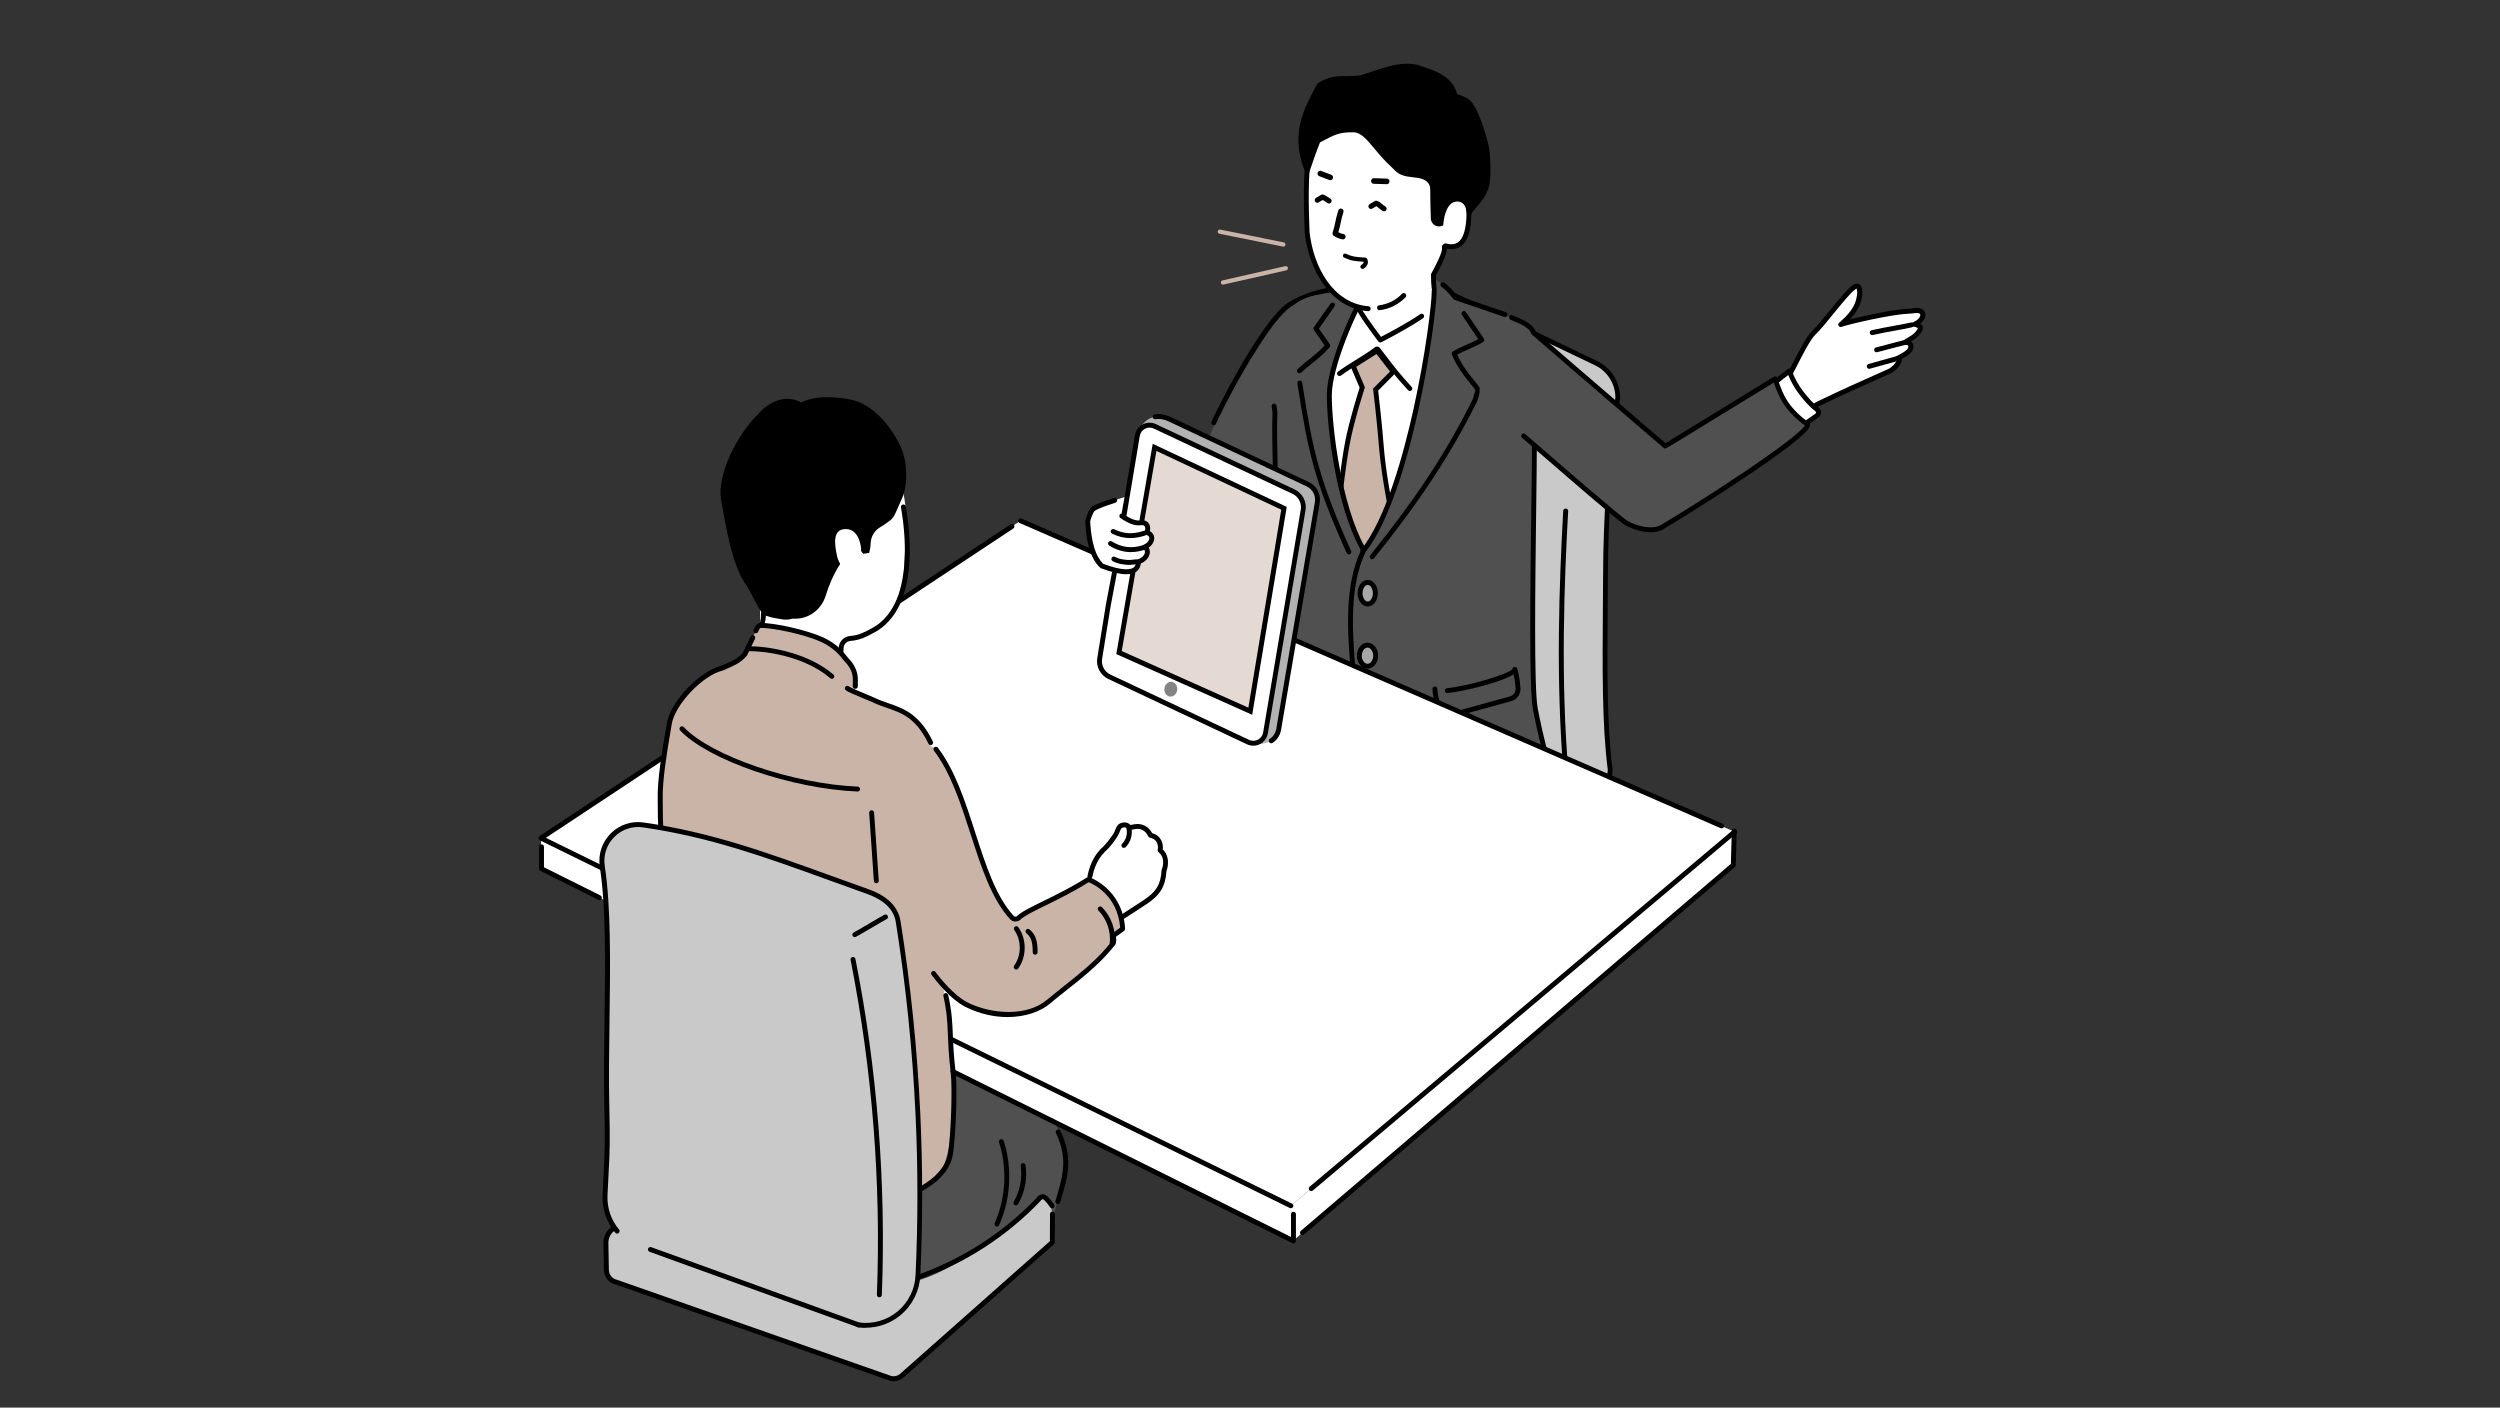 <?xml version="1.0" encoding="UTF-8"?> <svg xmlns="http://www.w3.org/2000/svg" id="_レイヤー_1" data-name="レイヤー 1" viewBox="0 0 460 259"><rect x="0" y="0" width="460" height="259" fill="#333333" stroke="none"/><defs><style> .cls-1 { fill: #000; } .cls-1, .cls-2, .cls-3, .cls-4, .cls-5, .cls-6, .cls-7, .cls-8, .cls-9, .cls-10 { stroke-width: 0px; } .cls-2 { fill: #505050; } .cls-3 { fill: #c9c9c9; } .cls-4 { fill: none; } .cls-5 { fill: #e4d9d3; } .cls-6 { fill: #cab4a8; } .cls-7 { fill: #a7a7a7; } .cls-8 { fill: #b2b2b2; } .cls-9 { fill: #848484; } .cls-10 { fill: #fff; } </style></defs><rect class="cls-4" width="460" height="259"></rect><g><g><g><g><path class="cls-2" d="M244.56,56.74c1.33,1.08,1.96,2.83,2.04,4.53.08,1.7-.32,3.39-.75,5.04-2.44,9.31-5.89,18.35-10.28,26.91-.93,1.81-3.3,5.73-4.83,7.07-1.53,1.34-3.18.62-5.11-.02-2.2-.73-5.68-4.69-5.85-7-.17-2.31.77-7.34,1.53-9.54,3.33-9.73,6.97-14.69,13.35-24.77,1.57-2.48,4.85-4.25,7.64-3.33.93.31,1.75.66,2.27,1.09Z"></path><path class="cls-2" d="M266.24,136.48c-.87-1.42-1.39-3.09-1.42-4.87-.18-8.82-.3-17.62-.07-26.4-.71-.92-1.27-1.97-1.61-3.08-.04-.11-.07-.23-.1-.35-.13-.04-.26-.09-.38-.14-4.37-1.8-8.42-3.79-10.87-8.08-1.69-2.95-2.23-6.47-3.46-9.62l.12-.02c-.2-.76-.34-1.57-.45-2.49-.15-1.18.04-2.33.47-3.39,0-.06,0-.11,0-.17-.09-.49-.13-.99-.13-1.49v-22.9c0-.14,0-.28.02-.43-1.53,0-3.1.05-3.93.2-2.38.42-3.92.34-6.26,1.74-2.75,1.65-2.15,4.89-3.49,8.5-1.31,4.53-.75,4.69-.81,6.15-.3,7.01,2.6,37.01,1.77,58.22-.23,5.78.85,5.16,2.78,7.02,1.93,1.61,4.71,2.93,7.39,4.46.11.42,10.86,3.37,20.58,2.97-.04-1.95-.08-3.9-.12-5.84Z"></path><path class="cls-2" d="M222.58,91.73c5.57-6.86,28.43,3.38,35.94,5.95,1.87.79,6.8,3.12,8.25,4.55,3.8,3.31.8,6.44-4.18,6.39-13.53-.13-19.31.52-36-4.1-3.83-1.06-6.04-9.76-4-12.78Z"></path><path class="cls-1" d="M223.33,78.24c-.05,0-.1,0-.16-.03-.23-.09-.35-.35-.27-.58.31-.84,8.77-18.22,14.04-21.89,2.51-1.75,6.24-2.74,8.82-2.94.25-.02.47.17.49.41.02.25-.17.47-.41.49-2.95.24-6.32,1.36-8.37,2.78-4.83,3.37-13.19,20.05-13.71,21.46-.07.18-.24.3-.42.3Z"></path></g><g><path class="cls-3" d="M260.16,50.78l33.5,16.02c2.46,1.17,4.02,3.66,4.01,6.38-1.3,9.61-2.22,20.64-2.26,32.83-.04,12.35-.41,25.86.87,35.58,0,.22-.08,3.98-3.37,5.99-1.97,1.2-3.27-.88-5.61-2.08l-34.23-17.43c-2.42-1.23-3.91-3.74-3.85-6.45l.86-64.66c.12-5.11,5.47-8.39,10.08-6.19Z"></path><path class="cls-1" d="M289.23,149.08c-1.16,0-2.33-.27-3.41-.82l-33-19.79c-2.53-1.29-4.13-3.98-4.07-6.84l.86-64.65c.06-2.56,1.4-4.88,3.57-6.22,2.18-1.34,4.85-1.48,7.16-.37l33.5,16.02c2.6,1.24,4.27,3.91,4.26,6.79,0,.02,0,.04,0,.06-1.46,10.82-2.22,21.85-2.25,32.78,0,2.09-.02,4.2-.04,6.33-.08,10.39-.16,21.14.9,29.19,0,.02,0,.04,0,.06,0,.17-.06,4.21-3.59,6.37-1.2.74-2.55,1.11-3.9,1.11ZM257.12,50.54c-1.2,0-2.39.33-3.45.98-1.91,1.18-3.09,3.22-3.14,5.46l-.86,64.65c-.06,2.53,1.35,4.89,3.6,6.04l33,19.79c2.03,1.03,4.43.94,6.4-.26,3-1.83,3.15-5.21,3.16-5.58-1.06-8.11-.98-18.87-.9-29.28.02-2.13.03-4.24.04-6.33.03-10.95.79-22.01,2.26-32.86,0-2.52-1.47-4.85-3.75-5.94l-33.5-16.02c-.91-.43-1.88-.65-2.85-.65Z"></path><path class="cls-1" d="M288.15,142.74c-.23,0-.43-.18-.45-.41-1.47-17.29-.81-34.91-.07-48.33.01-.25.23-.44.48-.43.25.01.44.23.43.48-.74,13.39-1.4,30.97.06,48.2.02.25-.16.47-.41.49-.01,0-.03,0-.04,0Z"></path></g><path class="cls-10" d="M266.13,55.11c-2.05-2.92-4.83-4.71-8.14-3.64-3.31,1.07-5.85-.1-9.65,5.85-3.8,5.94-7.89,18.9-5.26,29.81,2.63,10.91,1.39,55.72,1.39,55.72,0,0,16.24,6.67,21.21-.16,7.52-22.16-4.61-54.27-3.6-58.67,1.85-8.09,6.63-20.07,6.92-23.48.29-3.41-2.87-5.42-2.87-5.42Z"></path><g><path class="cls-6" d="M253.37,64.54l3,3.86-3.25,3.28s.76,6.39,1.02,9.99c.36,4.9,1.52,10.84,1.52,10.84l-1.12,9.44-3.56,5.72-2.55-2.09-1.92-13.9s.65-6.11,1.47-10.37c.81-4.23,2.69-10.02,2.69-10.02l-1.68-3.96,4.39-2.79Z"></path><path class="cls-1" d="M251.09,108.35l-3.09-2.52-1.96-14.13v-.05c.01-.06.67-6.18,1.48-10.41.73-3.82,2.35-8.94,2.65-9.91l-1.77-4.16,5.06-3.21,3.5,4.5-3.38,3.41c.13,1.15.76,6.6.99,9.8.35,4.82,1.5,10.73,1.52,10.79v.07s-1.12,9.61-1.12,9.61l-3.89,6.24ZM248.85,105.35l2.02,1.65,3.24-5.2,1.1-9.27c-.13-.69-1.18-6.24-1.52-10.83-.26-3.55-1.01-9.91-1.02-9.97l-.03-.22,3.13-3.15-2.51-3.22-3.72,2.36,1.6,3.76-.05.16c-.02.06-1.88,5.81-2.68,9.96-.77,3.99-1.39,9.67-1.46,10.28l1.89,13.67Z"></path></g><path class="cls-2" d="M244.59,72.76c0-5.65,4.86-16.33,7.19-19.98,0,0-4.93.75-6.85,1.09-2.33.41-3.83.33-6.12,1.7-2.69,1.61-4.85,8.79-6.16,12.32-.93,1.58,2.02,4.73,1.96,6.16-.29,6.8.81,26.19.03,46.77,0,.15-.01.3-.02.45-.22,5.65-1.57,31.94-1.46,32.21,4.17,3.46,11.53-.59,13.59-3.86,4.58-7.28,5.1-32.12,4.01-48.69-4.49-7.99-6.16-22.51-6.16-28.16Z"></path><path class="cls-1" d="M234.33,124.97s-.02,0-.02,0c-.25-.01-.44-.22-.43-.47,0-.04.03-.32.14-1.67.07-.76.13-1.52.14-1.58.51-12.99.25-24.88.07-33.55-.11-5.15-.2-9.22-.09-11.79l-.16-1.13c-.03-.25.14-.48.38-.51.25-.03.48.14.51.38l.16,1.17s0,.05,0,.08c-.11,2.54-.02,6.61.09,11.77.19,8.69.44,20.59-.07,33.62,0,.03-.02.23-.14,1.62-.07.78-.14,1.57-.14,1.64-.02.24-.21.42-.45.42Z"></path><path class="cls-1" d="M237.07,155.25c-1.64,0-3.08-.48-4.21-1.43-.06-.05-.1-.11-.13-.18-.18-.45.61-22.58.81-27.13.01-.25.22-.44.47-.43.25.01.44.22.43.47-.36,8.04-.87,24.77-.85,26.7,1.56,1.2,3.46,1.2,4.8.99,3.37-.54,6.76-2.94,7.97-4.87,4.18-6.64,5.15-29.83,3.95-48.32-4.61-8.3-6.17-22.89-6.17-28.29s4.22-15.06,6.78-19.44c-.63.08-1.51.2-2.42.38-.24.05-.48-.11-.53-.36-.05-.24.11-.48.36-.53,1.74-.34,3.35-.48,3.42-.49.17-.01.34.07.42.22.09.15.09.33,0,.48-2.51,3.94-7.12,14.43-7.12,19.74,0,5.95,1.79,20.26,6.1,27.94.03.06.05.12.06.19.6,9.18.65,19.35.12,27.89-.45,7.28-1.54,16.85-4.2,21.07-1.34,2.14-4.92,4.7-8.59,5.28-.5.08-.99.12-1.46.12Z"></path><path class="cls-2" d="M263.9,53.42c0,4.98-4.56,37.17-13.04,47.94-3.36,7.15-2.32,16.23-1.74,23.94.72,9.56,3.48,18.7,6.69,23.98,6.54,10.78,19,11.15,24.28,9.41,5.28-1.75,8.2-6.61,8.2-6.61,0,0-3.89-11.59-5.78-21.64-1.06-5.63.04-41.6-.11-49.51-.15-7.81-1.27-21.44-4.37-22.52-4.45-1.54-10.25-3.66-10.25-3.66-1.58-2.04-2.15-2.25-3.65-3.34-1.45-1.08-.37,1.21-.23,2.01Z"></path><path class="cls-1" d="M274.49,159.92c-6.05,0-14.14-2.29-19.07-10.41-3.47-5.71-6.06-14.98-6.75-24.18-.04-.58-.09-1.17-.14-1.76-.58-7.35-1.24-15.68,1.92-22.4.01-.03.03-.06.05-.09,4.49-5.7,7.71-17.26,9.62-25.96,2.22-10.09,3.33-19.35,3.33-21.7,0-.25.2-.45.45-.45s.45.2.45.45c0,5.13-4.56,37.26-13.11,48.18-3.03,6.49-2.39,14.68-1.82,21.9.05.6.09,1.18.14,1.77.68,8.93,3.28,18.27,6.63,23.78,6.52,10.74,18.82,10.85,23.75,9.21,4.5-1.49,7.28-5.39,7.85-6.25-.53-1.61-3.99-12.26-5.73-21.5-.73-3.9-.48-22.97-.3-36.89.07-5.13.13-9.57.12-12.39,0-.25.2-.45.45-.45.25,0,.45.2.45.45,0,2.83-.06,7.26-.12,12.4-.18,13.88-.43,32.9.28,36.71,1.86,9.91,5.72,21.46,5.76,21.58.04.13.03.26-.04.38-.12.2-3.07,5.03-8.45,6.81-1.42.47-3.43.81-5.74.81Z"></path><path class="cls-1" d="M276.93,58.33s-.1,0-.15-.02c-4.4-1.52-9.1-3.11-9.15-3.13-.08-.03-.16-.08-.21-.15-.98-1.26-1.55-1.79-2.21-2.29-.2-.15-.24-.43-.09-.63.15-.2.43-.24.63-.09.7.52,1.3,1.08,2.29,2.35.78.27,5.03,1.7,9.03,3.08.24.08.36.34.28.57-.06.19-.24.3-.43.3Z"></path><path class="cls-1" d="M239.09,68.67c-.12,0-.24-.05-.33-.15-.17-.18-.16-.47.03-.64.85-.78,1.53-1.32,2.18-1.84.91-.72,1.71-1.36,2.76-2.49-.29-.44-.59-.86-.88-1.26-.37-.51-.74-1.03-1.1-1.6-.1-.15-.09-.35.01-.5l3.06-4.34c.14-.2.42-.25.63-.11.2.14.25.43.11.63l-2.88,4.1c.3.45.61.88.91,1.3.37.51.74,1.03,1.1,1.6.11.17.09.39-.05.54-1.22,1.35-2.13,2.08-3.1,2.85-.64.51-1.31,1.04-2.13,1.8-.09.08-.2.12-.31.12Z"></path><path class="cls-1" d="M248.19,102.01c-.17,0-.34-.1-.41-.27-5.96-13.24-7.15-18.77-9.06-31.19-.04-.25.13-.48.38-.51.25-.04.48.13.51.38,1.89,12.33,3.08,17.82,8.99,30.96.1.23,0,.49-.23.6-.06.03-.12.04-.18.04Z"></path><path class="cls-1" d="M252.48,102.89c-.1,0-.2-.03-.28-.1-.19-.16-.22-.44-.07-.63,8.41-10.44,14.06-19.03,18.86-28.71l.49-1.68c-.28-.39-.61-.79-.96-1.22-1.07-1.31-2.39-2.94-3.38-5.32-.08-.2-.01-.43.17-.55.57-.38,1.56-.82,2.61-1.29.76-.34,1.54-.69,2.09-.98l-3.02-4.47c-.14-.21-.08-.49.12-.63.21-.14.49-.08.63.12l3.28,4.87c.07.1.09.22.07.34-.02.12-.09.22-.19.29-.57.38-1.56.82-2.61,1.29-.79.35-1.61.72-2.16,1.02.92,2.07,2.12,3.54,3.09,4.74.41.51.8.98,1.12,1.45.08.11.1.25.06.38l-.56,1.93s-.02.05-.03.07c-4.84,9.76-10.52,18.4-18.99,28.91-.09.11-.22.17-.35.17Z"></path><path class="cls-1" d="M259.42,71.95c-.12,0-.24-.05-.33-.15-2.28-2.47-3.48-4.06-4.65-5.59-.43-.57-.84-1.1-1.29-1.68-.15-.2-.12-.48.07-.63.2-.15.48-.12.63.07.46.58.87,1.12,1.3,1.69,1.15,1.52,2.34,3.09,4.59,5.53.17.18.16.47-.03.64-.09.08-.2.12-.31.12Z"></path><path class="cls-1" d="M246.47,69.18c-.14,0-.28-.06-.36-.18-.15-.2-.1-.48.1-.63,1.13-.83,2.14-1.45,3.21-2.11,1.12-.69,2.27-1.4,3.63-2.4.2-.15.48-.1.63.1.15.2.1.48-.1.63-1.39,1.02-2.56,1.74-3.69,2.44-1.05.65-2.05,1.26-3.15,2.07-.08.06-.17.09-.27.09Z"></path><g><ellipse class="cls-7" cx="251.66" cy="109.16" rx="1.41" ry="1.98"></ellipse><path class="cls-1" d="M251.66,111.59c-1.04,0-1.86-1.07-1.86-2.44s.82-2.44,1.86-2.44,1.86,1.07,1.86,2.44-.82,2.44-1.86,2.44ZM251.66,107.62c-.52,0-.95.7-.95,1.53s.44,1.53.95,1.53.95-.7.95-1.53-.44-1.53-.95-1.53Z"></path></g><g><ellipse class="cls-7" cx="251.62" cy="120.64" rx="1.5" ry="1.94"></ellipse><path class="cls-1" d="M251.62,123.03c-1.08,0-1.96-1.07-1.96-2.39s.88-2.39,1.96-2.39,1.96,1.07,1.96,2.39-.88,2.39-1.96,2.39ZM251.62,119.16c-.57,0-1.05.68-1.05,1.49s.48,1.49,1.05,1.49,1.05-.68,1.05-1.49-.48-1.49-1.05-1.49Z"></path></g><path class="cls-1" d="M266.43,132.14c-.43,0-.85-.12-1.22-.35-.54-.34-.93-.9-1.04-1.53-.11-.47-.64-2.9-.6-3.53.02-.25.23-.43.48-.42.25.02.44.23.42.48-.02.37.33,2.15.59,3.29.08.4.3.73.64.94.34.21.73.27,1.11.16l11.04-3.05c.69-.19,1.12-.87,1.01-1.58,0-.01,0-.03,0-.04,0-.02-.09-1.24-.35-2.43-2.08,1.36-8.9,3.13-12.17,3.44-.25.02-.47-.16-.49-.41-.02-.25.16-.47.41-.49,4.12-.39,11.42-2.65,12.03-3.51.02-.2.16-.37.36-.41.23-.04.45.09.52.31.42,1.4.57,3.19.58,3.41.18,1.16-.53,2.26-1.66,2.58l-11.04,3.05c-.2.06-.41.08-.61.08Z"></path><path class="cls-1" d="M240.16,130.03c-.5,0-1-.25-1.26-.48l-4.06-2.52c-.21-.13-.28-.41-.15-.62.13-.21.41-.28.62-.15l4.09,2.54s.04.03.06.05c.21.18.63.34.84.25.11-.05.18-.19.2-.44,0-.03.19-2.02.28-3.27-1.19,0-5.1-2.23-6.56-3.94-.16-.19-.14-.47.05-.64.19-.16.47-.14.64.05,1.39,1.62,5.13,3.64,5.91,3.64,0,0,0,0,0,0,.24,0,.47.1.64.27.16.17.24.39.22.62-.08,1.25-.28,3.32-.28,3.34-.07.8-.51,1.09-.77,1.2-.16.06-.32.09-.48.09Z"></path><path class="cls-10" d="M240.69,42.53s-.94-12.62,1.91-16.76c2.68-5.56,5.93-4.88,10.58-8.61,8.41-5.85,11.91,7.37,13.35,17.89.84,6.79-.13,8.99-1.33,12.24-.4,1.47-.81,2.14-1.5,3.42.03,1.79-1,4.34-.81,6.58-.44,1.56-2.4,4.73-7.2,6.79-.58.25-.79.56-1.49-1.46-.48-1.4-1.18-3.58-1.38-5.79-7.04.12-11.55-6.47-12.13-14.3Z"></path><g><path class="cls-1" d="M269.5,40.86c1.12-3.19,2.74-3.18,3.94-6.31.54-1.41.39-5.45.17-6.99-.32-2.19-2.21-8.03-3.58-8.93-1.39-.91-2.22-.81-2.33-1.22-.81-3.07-3.83-4.05-6.55-4.93-3.34-1.08-7.19.73-10.69,1.79-3.11.43-4.77-.42-7.68,1.35-2.15,4.16-5.06,8.56-2.24,15.77.15-.45,1.25-3.77,1.99-5.52,2.79-1.47,3.64-2.02,6.52-1.99,2.28.02,3.68,2.93,6.39,5.64.32.32,1.24,1.18,1.55,1.52,1.62,1.77,4.59.48,6.13,2.33.29.34.48.91.48,1.37,0,1.52.06,3.9.11,5.45.02.75.8,1.24,1.49.95l.12-.05s.29-2.14.88-2.85c.8-.96,1.9-.44,2.51.74.35.7.5,1.14.78,1.88Z"></path><path class="cls-1" d="M269.52,42.17l-.58-1.53c-.2-.53-.34-.91-.62-1.46-.29-.57-.71-.95-1.09-.99-.24-.03-.46.09-.67.33-.37.44-.67,1.84-.78,2.62l-.03.25-.36.15c-.46.2-.99.16-1.42-.11-.42-.27-.69-.73-.7-1.23-.05-1.67-.11-3.97-.11-5.47,0-.35-.16-.81-.38-1.07-.67-.8-1.7-.92-2.79-1.04-1.19-.14-2.41-.28-3.33-1.27-.19-.21-.65-.65-1.02-1-.21-.21-.4-.39-.52-.5-.86-.86-1.59-1.74-2.24-2.52-1.38-1.66-2.48-2.98-3.84-2.99-2.58-.02-3.39.4-5.79,1.67l-.37.2c-.65,1.57-1.54,4.21-1.84,5.1l-.48,1.42-.45-1.15c-2.67-6.82-.33-11.23,1.73-15.13.18-.34.36-.68.53-1.01l.06-.11.11-.07c2.06-1.25,3.53-1.26,5.22-1.26.8,0,1.62,0,2.59-.14.63-.19,1.26-.4,1.92-.63,3.02-1.02,6.14-2.08,9-1.15,2.78.9,5.94,1.92,6.84,5.2.07.04.24.1.38.15.4.14,1.01.36,1.77.86,1.64,1.07,3.5,7.32,3.78,9.24.21,1.46.4,5.67-.19,7.21-.62,1.61-1.34,2.43-2.04,3.22-.7.79-1.35,1.53-1.89,3.08l-.41,1.17ZM248.87,23.41c.07,0,.14,0,.21,0,1.78.02,2.99,1.47,4.52,3.32.64.76,1.36,1.63,2.18,2.46.11.11.3.29.51.49.4.38.85.81,1.06,1.04.69.75,1.7.86,2.77.99,1.22.14,2.48.29,3.38,1.36.35.42.59,1.09.59,1.66,0,1.49.05,3.78.11,5.44,0,.21.11.39.28.5.14.09.31.12.47.08.1-.64.4-2.16.94-2.81.4-.48.92-.71,1.47-.65.69.08,1.36.63,1.79,1.48.16.32.29.6.4.86.51-1.04,1.07-1.68,1.63-2.31.68-.77,1.32-1.49,1.88-2.95.48-1.25.38-5.13.14-6.76-.32-2.22-2.21-7.84-3.38-8.61-.67-.44-1.19-.62-1.58-.76-.44-.16-.82-.29-.94-.73-.76-2.84-3.68-3.79-6.25-4.62-2.58-.83-5.56.17-8.44,1.15-.65.22-1.33.45-1.98.65l-.07.02c-1.05.15-1.95.15-2.75.15-1.6,0-2.86.01-4.65,1.07-.16.3-.32.6-.48.91-1.93,3.65-3.92,7.43-2.11,13.16.43-1.25,1.08-3.13,1.59-4.32l.06-.15.66-.35c2.35-1.24,3.36-1.77,6.02-1.77Z"></path></g><path class="cls-10" d="M269.69,38.11c-.42-.9-1.37-1.25-2.11-.97-.74.28-1.29,1.08-1.59,1.99-.31.9-.41,1.91-.51,2.91,0,0-.04,3.91,1.97,3.22,2.51-.86,2.45-4.74,2.45-4.74.07-.81.12-1.68-.22-2.4Z"></path><path class="cls-1" d="M267.17,45.85c-.36,0-.87-.05-1.33-.18-.24-.07-.38-.31-.32-.55s.31-.38.55-.32c.53.14,1.09.16,1.27.14,1.29-.16,2.06-1.35,2.37-3.65.19-1.42.16-2.67-.09-3.26-.2-.48-.49-.79-.86-.93-.46-.17-1.08-.08-1.75.25-.22.11-.49.02-.61-.2-.11-.22-.02-.49.2-.61.91-.45,1.76-.55,2.46-.29.61.23,1.08.71,1.38,1.43.45,1.07.25,2.96.15,3.73-.14,1.02-.55,4.11-3.16,4.42-.08,0-.18.01-.29.01Z"></path><path class="cls-1" d="M251.76,57.26s-.02,0-.04,0c-7-.57-10.89-7.64-11.64-14.4,0-.09-.35-6.84-.04-11.25.02-.25.23-.44.48-.42.25.02.44.23.42.48-.31,4.36.03,11.05.03,11.11.71,6.36,4.33,13.05,10.82,13.57.25.02.43.24.41.49-.02.24-.22.42-.45.42Z"></path><path class="cls-1" d="M253.97,63.01c-.14,0-.27-.06-.36-.18-1.17-1.56-3.91-5.27-4.01-6-.04-.25.14-.48.38-.51.25-.04.48.14.51.38.11.43,1.88,2.97,3.61,5.28,1.13-.58,4.85-2.54,7.23-4.18.21-.14.49-.09.63.12.14.21.09.49-.12.63-2.87,1.98-7.62,4.39-7.67,4.42-.07.03-.13.05-.2.05Z"></path><path class="cls-1" d="M263.88,53.45c-.22,0-.42-.16-.45-.39-.1-.76-.11-1.42-.12-2.12v-.39c0-.08.01-.15.05-.22.65-1.18,2.16-3.96,1.96-4.8-.06-.24.09-.49.34-.54.24-.06.49.09.54.34.23.97-.59,2.77-1.99,5.34v.27c0,.67.02,1.3.11,2.01.03.25-.14.47-.39.51-.02,0-.04,0-.06,0Z"></path><path class="cls-1" d="M247.11,44.04s-.06,0-.09,0c-.67-.12-1.03-.31-1.59-.64-.2-.12-.3-.36-.23-.58.28-.89.39-1.43.51-2,.12-.57.24-1.16.54-2.1.08-.26.36-.41.62-.32.26.08.41.36.32.62-.28.89-.39,1.43-.51,2-.1.49-.2.99-.42,1.71.31.17.54.26.93.33.27.05.45.31.4.58-.04.24-.25.41-.49.41Z"></path><path class="cls-1" d="M255.15,33.89s0,0-.01,0l-2.36-.07c-.28,0-.51-.24-.5-.53,0-.28.25-.51.53-.5l2.36.07c.28,0,.51.24.5.53,0,.28-.24.5-.51.5Z"></path><path class="cls-1" d="M244.77,33.15c-.06,0-.12-.01-.18-.03l-1.84-.7c-.26-.1-.4-.4-.3-.66.1-.26.4-.4.66-.3l1.84.7c.26.1.4.4.3.66-.08.2-.27.33-.48.33Z"></path><path class="cls-1" d="M253.83,57.07c-.23,0-.42-.17-.45-.4-.03-.25.15-.47.4-.5,1.58-.19,3.1-.96,4.19-2.11.17-.18.46-.19.64-.02.18.17.19.46.02.64-1.23,1.31-2.96,2.18-4.74,2.39-.02,0-.04,0-.05,0Z"></path><path class="cls-1" d="M250.7,49.47c-.13,0-.26-.06-.33-.18-.12-.18-.06-.43.12-.54.37-.23.44-.45.42-.59-1.65-.11-2.3-.16-3.59-.76-.2-.09-.28-.32-.19-.52.09-.2.32-.28.52-.19,1.18.55,1.7.58,3.41.7h.15c.12.02.23.08.3.18.03.04.26.39.17.87-.08.38-.33.71-.76.99-.07.04-.14.06-.21.06Z"></path><path class="cls-6" d="M236.14,45.37s-.05,0-.08,0l-11.69-2.36c-.21-.04-.35-.25-.31-.46.04-.21.25-.35.46-.31l11.69,2.36c.21.04.35.25.31.46-.04.19-.2.32-.39.32Z"></path><path class="cls-6" d="M225.03,52.37c-.18,0-.34-.12-.38-.31-.05-.21.08-.42.3-.47l11.55-2.62c.21-.05.42.08.47.3.05.21-.08.42-.3.47l-11.55,2.62s-.06,0-.09,0Z"></path><g><g><path class="cls-10" d="M328.32,79.29c-2.75,1.12-6.28-.34-4.85-5.38,0,0,2.34-1.95,5.95-5.21.87-1.53,3.01-6.24,4.35-7.5,1.82-1.7,5.94-7.47,7.46-8.41,1.17-.72,1.22,1.47.46,3.3-.76,1.83-2.91,3.55-2.97,3.62,1.03-.42,9.46-2.38,12.47-2.44.16,0,1.29-.13,1.43-.14,1.7-.07,1.57,1.72-.37,2.54,1.42.26,1.3.81.51,1.73-.79.93-2.73,1.6-1.93,1.61.78,0,1.08.89.38,1.63-.73.77-2.46,1.39-2.02,1.38.87-.03-.36,1.77-1.59,2.32-3.39,1.53-7.49,3.28-12.99,5.95-2.05,1-6.29,5.01-6.29,5.01Z"></path><path class="cls-1" d="M326.55,80.09c-1,0-1.94-.32-2.63-.94-.72-.64-1.79-2.2-.89-5.38.02-.09.08-.17.15-.22.02-.02,2.36-1.96,5.88-5.15.22-.4.52-.99.87-1.67,1.05-2.07,2.49-4.9,3.54-5.88.76-.71,1.94-2.16,3.19-3.69,1.76-2.16,3.42-4.2,4.35-4.77.63-.39,1.05-.13,1.2,0,.72.62.49,2.45-.09,3.86-.33.79-.92,1.64-1.75,2.52,2.93-.74,8.43-1.91,10.82-1.96.08,0,.51-.05.79-.08.3-.03.57-.06.63-.06,1.03-.05,1.51.48,1.63.99.15.65-.21,1.35-.9,1.89.19.12.34.28.42.5.19.55-.19,1.11-.63,1.63-.39.46-.99.84-1.49,1.13.14.12.26.27.33.45.22.52.06,1.17-.42,1.68-.43.45-1.12.84-1.63,1.1,0,0,0,.02,0,.03.18.78-1.06,2.19-2.12,2.67-.78.35-1.6.71-2.46,1.1-2.95,1.31-6.29,2.79-10.52,4.85-1.97.95-6.14,4.89-6.18,4.93-.04.04-.09.07-.14.09-.64.26-1.3.39-1.93.39ZM328.32,79.29h0,0ZM323.86,74.16c-.52,1.94-.29,3.48.66,4.33.85.76,2.24.92,3.55.41.56-.53,4.37-4.07,6.34-5.03,4.25-2.06,7.6-3.55,10.55-4.86.86-.38,1.68-.74,2.45-1.09.72-.32,1.36-1.1,1.55-1.49-.22-.08-.28-.27-.29-.31-.1-.38.19-.54.68-.8.43-.23,1.15-.61,1.52-.99.28-.29.3-.56.24-.7-.06-.13-.19-.16-.3-.16-.43,0-.57-.21-.62-.38-.11-.4.23-.6.78-.92.46-.27,1.1-.65,1.44-1.05.47-.56.47-.73.47-.75,0,0-.1-.13-.72-.25-.2-.04-.35-.2-.37-.4-.02-.2.09-.39.27-.46.98-.41,1.34-1.07,1.27-1.38-.07-.3-.56-.3-.71-.29-.06,0-.31.03-.58.06-.52.05-.77.08-.87.08-2.95.06-11.35,2.01-12.3,2.41-.2.08-.42.01-.54-.16-.12-.17-.11-.41.04-.56,0-.01.05-.05.11-.1,1.37-1.18,2.36-2.39,2.77-3.39.59-1.42.53-2.66.34-2.82,0,.01-.05.02-.14.08-.8.49-2.56,2.66-4.12,4.57-1.27,1.56-2.47,3.03-3.27,3.78-.93.87-2.39,3.74-3.35,5.63-.37.73-.69,1.36-.92,1.77-.02.04-.05.08-.09.11-3.14,2.84-5.35,4.71-5.86,5.13Z"></path></g><g><path class="cls-10" d="M329.24,68.27s-2.39,1.8-2.41,1.94c-.38,2.24,1.33,7.3,4.54,8.16.25.07,2.11-1.33,2.94-1.91.38-.27.4-.83.04-1.11-.89-.69-1.76-1.57-2.85-2.98-1.19-1.55-1.86-3-2.26-4.1Z"></path><path class="cls-1" d="M331.39,78.83c-.05,0-.1,0-.14-.02-3.51-.94-5.28-6.26-4.87-8.67.03-.2.05-.32,2.58-2.23.11-.09.26-.11.4-.07.14.04.25.15.3.28.5,1.4,1.24,2.74,2.19,3.97.98,1.27,1.83,2.17,2.77,2.9.29.22.45.56.44.93,0,.37-.19.7-.49.91-.17.12-.37.26-.6.43-1.79,1.29-2.27,1.57-2.58,1.57ZM331.32,77.93h0ZM327.25,70.41c-.28,2.14,1.35,6.66,4.13,7.5.36-.16,1.5-.98,2.06-1.38.23-.17.44-.32.61-.43.09-.07.11-.16.11-.2,0-.04,0-.13-.09-.19-1-.78-1.9-1.72-2.93-3.06-.88-1.14-1.58-2.37-2.1-3.65-.78.6-1.54,1.2-1.78,1.42Z"></path></g><path class="cls-1" d="M344.48,61.65c-.21,0-.39-.14-.44-.35-.06-.24.1-.49.34-.54,1.39-.32,2.67-.55,3.9-.77,1.14-.21,2.22-.4,3.33-.65.24-.06.49.1.54.34.06.24-.1.48-.34.54-1.13.26-2.22.45-3.37.66-1.23.22-2.5.45-3.86.77-.03,0-.07.01-.1.01Z"></path><path class="cls-1" d="M345.3,64.82c-.2,0-.38-.13-.44-.34-.06-.24.08-.49.32-.55l5.23-1.37c.24-.06.49.08.55.32.06.24-.08.49-.32.55l-5.23,1.37s-.08.01-.11.01Z"></path><path class="cls-1" d="M343.94,67.86c-.2,0-.38-.13-.43-.33-.07-.24.07-.49.31-.56l5.39-1.5c.24-.07.49.07.56.31.07.24-.07.49-.31.56l-5.39,1.5s-.08.02-.12.02Z"></path><path class="cls-2" d="M326.65,69.69s-20.21,12.39-20.21,12.39c0,0-17.42-15.31-25.54-22.28-.74-.63-1.53-.49-2.09-.98-2.66.31-7.39,11.61-6.45,14.12l26.77,23.01c1.37,1.31,4.98,2.04,6.62,1.08,7.73-4.53,27.76-17.52,26.83-18.95-.99-.7-2.59-1.97-3.85-3.78-1.11-1.59-1.74-3.52-2.07-4.61Z"></path><path class="cls-1" d="M303.75,97.93c-1.7,0-3.61-.63-4.77-1.33-1.73-1.05-18.21-15.44-18.92-16.05-.19-.16-.21-.45-.04-.64.16-.19.45-.21.64-.04,5.92,5.17,17.46,15.15,18.79,15.96,1.73,1.05,4.69,1.63,6.06.82,3.54-2.08,10.18-6.25,16.02-10.21,8.72-5.91,10.29-7.67,10.57-8.14-1.55-1.13-2.81-2.39-3.75-3.74-.93-1.34-1.53-2.88-1.96-4.18l-16.56,10.15q-3.29,2.02-3.45,2c-.09-.01-.17-.05-.24-.1-.16-.14-16.59-14.17-24.28-20.88-.07-.06-.12-.14-.14-.23-.25-1.04-2.38-1.91-3.29-2.28-.21-.09-.38-.16-.49-.21-.22-.11-.32-.38-.21-.6.11-.22.38-.32.6-.21.09.04.24.11.43.18,1.17.48,3.31,1.35,3.78,2.76,7.2,6.29,21.83,18.79,23.92,20.58,2.41-1.48,19.74-12.11,19.93-12.22.12-.07.26-.09.4-.04.13.05.23.16.27.29.41,1.33,1.01,3.05,2.01,4.49.92,1.32,2.18,2.56,3.74,3.67.05.03.09.07.12.12.07.11.14.29.08.55-.64,2.68-22.62,16.44-27.07,19.04-.61.36-1.39.51-2.21.51Z"></path></g></g><path class="cls-3" d="M112.74,226.13l31.15-15.44,50.02,9.91-.26.52-.03,7.45-27.69,24.53c-.54.48-1.27.68-1.98.54l-50.52-17.72c-1.08-.21-1.86-1.17-1.86-2.27l-.09-5c0-.99.47-1.92,1.27-2.51Z"></path><path class="cls-2" d="M195.2,208.65c-1.66-2.65-6.22-15.21-19.77-17.27-10.73,1.08-18.93,2.44-28.79,5.45.55,4.27.54,8.64.44,12.95-.2,8.21.44,16.46-.08,24.65-.03.49-.1.97-.19,1.44,7.6.36,13.75,1.39,20.84.05,8.01-1.51,20.25-11.93,22.97-14.85,2.51-2.69,3.13,2.87,3.13,2.87,0,0,3.71-11.66,1.45-15.29Z"></path><path class="cls-1" d="M164.39,254.14c-.18,0-.35-.02-.53-.05-.02,0-.04,0-.06-.02l-50.49-17.71c-1.28-.27-2.19-1.4-2.19-2.71l-.09-4.99c0-1.14.55-2.21,1.45-2.88.02-.02.05-.03.07-.04l1.08-.54c.22-.11.49-.02.6.2.11.22.02.49-.2.6l-1.04.52c-.66.51-1.05,1.3-1.05,2.13l.09,4.99c0,.9.63,1.66,1.49,1.84.02,0,.04,0,.06.02l50.49,17.71c.56.1,1.14-.06,1.57-.44l27.54-24.39.02-5.01c0-.25.2-.45.45-.45h0c.25,0,.45.2.45.45l-.02,5.22c0,.13-.06.25-.15.34l-27.69,24.53c-.51.45-1.17.7-1.84.7Z"></path><path class="cls-1" d="M252.39,145.86c-.14,0-.3,0-.47-.02-1.19-.08-3.28-.52-3.6-1.69l.87-.24c.05.2.36.42.82.61,1.15.46,2.8.51,3.09.34-.01,0-.05.04-.08.1l.83.35c-.06.14-.23.54-1.47.54Z"></path><polygon class="cls-10" points="187.77 95.82 319.18 153.05 237.52 221.86 99.54 154.22 187.77 95.82"></polygon><polygon class="cls-10" points="318.93 159.17 319.18 153.05 237.52 221.86 237.85 228.36 318.93 159.17"></polygon><path class="cls-1" d="M239.65,227.27c-.13,0-.25-.05-.34-.16-.16-.19-.14-.47.05-.64l79.12-67.52.17-6.05c0-.25.21-.44.46-.44.25,0,.45.21.44.46l-.17,6.26c0,.13-.06.25-.16.33l-79.28,67.65c-.08.07-.19.11-.29.11Z"></path><polygon class="cls-10" points="99.6 159.85 237.96 228.44 237.52 221.86 99.54 154.22 99.6 159.85"></polygon><path class="cls-1" d="M241.27,219.16c-.13,0-.26-.05-.35-.16-.16-.19-.14-.48.05-.64l77.91-65.66c.19-.16.48-.14.64.05s.14.48-.05.64l-77.91,65.66c-.08.07-.19.11-.29.11Z"></path><path class="cls-1" d="M316.77,152.42c-.06,0-.12-.01-.18-.04l-128.99-56.15c-.23-.1-.33-.37-.23-.59.1-.23.37-.33.59-.23l128.99,56.15c.23.1.33.37.23.59-.07.17-.24.27-.41.27Z"></path><path class="cls-1" d="M237.52,222.32c-.07,0-.13-.01-.2-.05l-137.98-67.65c-.15-.07-.24-.21-.25-.38-.01-.16.07-.32.2-.41l86.66-57.35c.21-.14.49-.08.63.13.14.21.08.49-.13.63l-86.01,56.92,137.28,67.3c.22.11.32.38.21.6-.08.16-.24.25-.41.25Z"></path><g><g><path class="cls-10" d="M238,90.46l-25.52-12.01c-1.37-.65-2.98.19-3.23,1.69l-3.43,20.55-.76,4.6-1.18,6.22v.04s-.99,6.11-.99,6.11l-.56,3.5c-.23,1.39.49,2.77,1.77,3.37l25.51,12.01c.1.05.21.09.32.12,1.29.4,2.68-.43,2.92-1.81l6.92-41.01c.24-1.39-.48-2.77-1.76-3.37Z"></path><path class="cls-10" d="M214.25,126.68c-.07.6.21,1.14.65,1.37.11.07.24.11.37.12.65.07,1.25-.48,1.34-1.22.06-.59-.21-1.14-.65-1.37-.11-.07-.24-.11-.37-.12-.66-.07-1.26.48-1.34,1.22Z"></path><path class="cls-8" d="M240.61,89.08l-25.52-12.01c-3.66-1.64-5.59,1.58-5.84,3.07.25-1.5,1.86-2.34,3.23-1.69l25.52,12.01c1.28.6,2,1.98,1.76,3.37l-6.92,41.01c-.24,1.38-1.63,2.21-2.92,1.81,1.59.53,5.06.46,5.42-2.89l.88-5.17.76-4.43,5.4-31.72c.24-1.39-.48-2.78-1.76-3.37Z"></path><path class="cls-1" d="M233.9,136.75c-.15,0-.3-.07-.38-.21-.13-.21-.07-.49.14-.62.72-.46,1.14-1.2,1.24-2.19l1.64-9.62,5.4-31.72c.2-1.19-.42-2.38-1.51-2.89l-25.52-12.01c-.82-.37-1.6-.49-2.3-.36-.25.04-.48-.12-.52-.36-.04-.25.12-.48.36-.52.89-.16,1.84-.02,2.84.43l25.52,12.01c1.46.68,2.29,2.27,2.01,3.86l-7.03,41.32c-.13,1.24-.7,2.22-1.65,2.83-.08.05-.16.07-.24.07Z"></path><g><polygon class="cls-5" points="212.45 82.31 236.26 93.52 230.06 130.87 205.91 120.07 212.45 82.31"></polygon><path class="cls-1" d="M230.4,131.52l-25-11.17,6.7-38.69,24.66,11.61-6.36,38.26ZM206.41,119.8l23.29,10.41,6.05-36.43-22.97-10.81-6.38,36.83Z"></path></g><path class="cls-9" d="M215.96,125.58c-.11-.07-.24-.11-.37-.12-.66-.07-1.26.48-1.34,1.22-.07.6.21,1.14.65,1.37.11.07.24.11.37.12.65.07,1.25-.48,1.34-1.22.06-.59-.21-1.14-.65-1.37Z"></path></g><path class="cls-1" d="M230.59,137.21c-.27,0-.53-.04-.79-.12-.12-.04-.25-.08-.38-.15l-25.5-12.01c-1.45-.69-2.28-2.27-2.02-3.86l1.55-9.6s0-.04,0-.05l1.18-6.22,4.2-25.13c.14-.86.66-1.58,1.43-1.98.77-.4,1.65-.42,2.43-.05l25.51,12.01c1.46.69,2.28,2.28,2.01,3.86l-6.92,41.01c-.14.79-.6,1.47-1.27,1.89-.44.27-.93.4-1.43.4ZM204.34,111.56h0s0,.04,0,.06l-1.55,9.61c-.2,1.19.43,2.38,1.52,2.89l25.51,12.01c.08.04.16.07.26.1.49.15,1.04.08,1.48-.19.46-.28.76-.73.86-1.27l6.92-41.01c.2-1.19-.42-2.38-1.51-2.89l-2.62-1.23h0l-22.9-10.78c-.52-.25-1.12-.24-1.63.03-.52.27-.87.75-.96,1.33l-4.2,25.14-1.17,6.2Z"></path><g><path class="cls-10" d="M210.62,100.53s.05.07.09.11c.33.41.43.98.24,1.48,0,.02-.01.04-.02.06-.14.37-.42.67-.77.84l-.7.33c.18.2-.25,1.07-.39,1.21-.95.94-1.39.61-2.44.56,0,0-2.68-.31-3.88-.98-.91-.51-1.07-1.8-1.49-2.31-.43-.51-1.23-4.76-1.13-5.86.05-.51.63-2.03,1-2.32,1.11-.85,5.78-2.17,5.78-2.17,0,0-.67,3.35-.55,3.46.47.46,1.85.86,3.52,1.31.69.19,1.17.79,1.21,1.5l.99,1.34-1.47,1.42Z"></path><path class="cls-1" d="M207.24,105.66c-1.16,0-2.7-.37-4.65-1.1-.05-.02-.1-.05-.15-.09-2.16-2-2.61-5.79-2.76-8.47,0-.02,0-.04,0-.07.05-.51.63-2.22,1.18-2.64.56-.43,1.94-.99,4.11-1.66.24-.07.49.06.57.3.07.24-.06.49-.3.57-2.7.84-3.56,1.31-3.83,1.51-.23.19-.76,1.47-.82,1.97.22,3.88,1.01,6.42,2.41,7.77,3.69,1.38,5.05,1.04,5.53.71.32-.22.48-.59.49-1.12,0-.2.14-.38.34-.43.6-.16,1.12-.61,1.27-1.1.1-.32,0-.63-.25-.92-.1-.11-.14-.26-.11-.41.03-.15.14-.27.28-.32.6-.23.95-.79.93-1.18-.01-.28-.22-.47-.61-.57-.14-.04-.25-.13-.3-.26-.05-.13-.04-.28.03-.4.15-.25.19-.68.02-.92-.13-.19-.39-.25-.77-.19-.97.15-2.18-.28-3.69-1.32-.21-.14-.26-.42-.12-.63s.42-.26.63-.12c1.3.89,2.32,1.29,3.04,1.18,1-.16,1.47.29,1.66.57.28.41.32.95.2,1.4.49.26.78.69.81,1.22.03.67-.38,1.38-1.01,1.8.21.41.26.87.13,1.32-.2.7-.82,1.31-1.59,1.61-.07.67-.36,1.18-.86,1.53-.44.3-1.04.46-1.79.46Z"></path><path class="cls-1" d="M208.11,101.59c-1.38,0-2.72-.4-4.01-1.2-.21-.13-.28-.41-.15-.62.13-.21.41-.28.62-.15,1.84,1.14,3.72,1.36,5.76.68.24-.08.49.05.57.28.08.24-.05.49-.28.57-.85.29-1.69.43-2.52.43Z"></path><path class="cls-1" d="M207.98,99.01c-1.14,0-2.23-.27-3.36-.82-.22-.11-.32-.38-.21-.6.11-.22.38-.32.6-.21,1.78.87,3.4.96,5.42.3.24-.08.49.05.57.29.08.24-.05.49-.29.57-.97.31-1.87.47-2.74.47Z"></path><path class="cls-1" d="M207.71,103.94c-.09,0-.18,0-.26-.01-1.03-.09-1.83-.19-2.72-.68-.22-.12-.3-.4-.18-.61.12-.22.4-.3.61-.18.73.41,1.38.49,2.36.57.28.02.62-.01,1.02-.06.15-.02.32-.03.48-.05.25-.02.47.16.49.41s-.16.47-.41.49c-.16.01-.32.03-.47.05-.33.04-.64.07-.93.07Z"></path></g></g><g><g><g><g><path class="cls-10" d="M137.22,100.12c.26,2.1,1.25,5.36,1.25,5.36,0,0,2.4,5.21.9,12.9,2.98-.05,4.7.37,7.46,1.24.31.1,5.55,1.75,7.27,2.58.54-1.9,1.26-4.01,1.26-4.01,0,0,3.63-1.1,5.22-2.18,3.64-2.47,4.82-5.45,5.38-7.75.49-2.01.59-8.23.73-11.45.24-5.11-1.05-10.78-4.62-14.44-3.57-3.66-11.94-3.36-16.79-1.73-4.22,1.41-7.2,4.93-8.12,7.88-.92,2.95-.57,6.56.06,11.6Z"></path><path class="cls-1" d="M154.6,121.07s-.09,0-.13-.02c-.24-.07-.37-.32-.3-.56.1-.32.14-.7.14-1.13-.01-1.23.92-2.25,2.12-2.34,1.53-.11,2.58-.67,3.51-1.17.15-.08.29-.16.43-.23,2.55-1.32,3.93-3.65,4.63-5.36,1.68-4.07,1.95-10.08.78-16.91-.04-.25.12-.48.37-.52.25-.04.48.12.52.37,1.2,7,.9,13.18-.84,17.41-.76,1.86-2.26,4.37-5.05,5.82-.14.07-.28.15-.42.22-.96.51-2.15,1.15-3.87,1.28-.73.05-1.29.68-1.28,1.43,0,.52-.05.99-.18,1.4-.06.2-.24.32-.43.32Z"></path><path class="cls-6" d="M156.19,129.76c-.69-.34-3.83-5.89-4.53-6.19-3.02-1.31-6.1-2.26-9.3-3.04-2.31-.56-4.43-1.44-4.43-1.44,0,0,.99-3.44,1.89-4.02,2.98-.05,10.93,2.26,13.65,4.13.57.39,2.92,2.76,3.38,3.67.69,1.37.74,6.75-.66,6.89Z"></path><path class="cls-1" d="M157.37,126.73c-.23,0-.43-.18-.45-.41-.02-.22-.01-.46,0-.71.03-1.03.06-2.31-1.53-3.94-.08-.08-.16-.19-.28-.33-.5-.64-1.67-2.15-4.05-3.24-2.95-1.35-8.67-2.57-11.11-2.57-.19.13-.23.21-.46.73-.1.23-.36.33-.59.23-.23-.1-.33-.36-.23-.59.34-.79.46-.92.91-1.21.07-.05.15-.07.24-.07,2.72-.05,8.7,1.32,11.63,2.66,2.58,1.18,3.85,2.81,4.39,3.51.09.11.17.22.21.26,1.86,1.9,1.82,3.52,1.79,4.59,0,.23-.01.44,0,.61.02.25-.16.47-.41.49-.01,0-.03,0-.04,0Z"></path><path class="cls-6" d="M127.2,203.34c1.51,9.11,14.63,16.99,19.75,17.33,14.96.98,22.74-.49,25.17-3.4,4.6-5.51,3.17-22.31,2.2-29.72-2.15-16.53-2.4-29.58-3.43-39.23-.36-3.44,1.73-11.86-.97-14.58-3.45-3.48-8.18-3.87-12.29-5.89-1.07-.53-1.7-.99-2.04-1.42.3-1.53-2.5-3.11-3.06-3.5-2.72-1.87-11.17-4.35-14.15-4.3-.9.57-.95,1.14-2.06,2.67-1.34.62-2.32,1.99-5.33,2.47-2.07.33-7.15,5.85-7.74,9.52-.43,2.7-1.78,8.51-1.67,12.62.1,3.64-.25,12.89.6,25.59,1.26,19.06,4.91,30.46,5.01,31.86Z"></path><path class="cls-1" d="M153.06,124.9c-.1,0-.21-.04-.29-.11-4.92-4.2-12.36-5.01-14.81-4.97-.25.01-.45-.19-.46-.44,0-.25.19-.45.44-.46,2.54-.04,10.27.81,15.41,5.19.19.16.21.45.05.64-.09.1-.22.16-.34.16Z"></path><path class="cls-1" d="M171.25,137.09c-.17,0-.33-.09-.41-.25-2.31-4.75-4.9-5.65-7.65-6.59-.88-.3-1.79-.62-2.69-1.06-.22-.11-.79-.34-1.45-.61-2.14-.88-3.15-1.32-3.45-1.6-.18-.17-.2-.45-.03-.64.17-.18.45-.2.64-.03.26.22,2.16,1.01,3.18,1.43.7.29,1.25.52,1.5.64.85.42,1.73.72,2.59,1.02,2.8.97,5.7,1.97,8.17,7.05.11.22.02.49-.21.6-.06.03-.13.05-.2.05Z"></path><path class="cls-1" d="M150.58,228.52c-.69,0-1.39-.02-2.12-.05-.15,0-.65-.05-1.4-.13-.48-.05-.93-.09-1.06-.1-.29-.02-.88-.06-1.77-4.12-.13-.11-.19-.28-.14-.46l.05-.2c.05-.2.24-.34.45-.34.21,0,.39.15.43.36.34,1.6.87,3.47,1.16,3.87.2.02.58.05.98.09.57.05,1.21.11,1.36.12,9.5.48,15.87-2.41,19.55-4.92.21-.14.49-.09.63.12.14.21.09.49-.12.63-3.51,2.4-9.39,5.13-17.98,5.13Z"></path><path class="cls-1" d="M143.11,227.87s-.07,0-.1,0c-.41-.06-.81-.11-1.2-.16-5.06-.67-9.43-1.25-13.32-9.27-.02-.05-.04-.11-.04-.16-.15-2.01-4.82-51.64-6.23-58.24-1.18-5.53-1.19-9.39-1.19-11.7,0-.47,0-.89-.01-1.24-.1-3.54.85-9.18,1.43-12.54.1-.57.18-1.07.25-1.47.63-3.95,6.07-9.67,10.06-10.6.24-.11.48-.21.7-.31,1.34-.59,2.4-1.06,3.24-2.1l1.42-2.95c.11-.22.38-.32.6-.21.22.11.32.38.21.6l-1.44,3s-.03.06-.05.08c-.98,1.25-2.2,1.79-3.61,2.41-.24.1-.48.21-.73.33-.03.01-.06.02-.09.03-3.64.82-8.83,6.26-9.41,9.87-.06.4-.15.9-.25,1.48-.57,3.33-1.51,8.92-1.41,12.37.01.36.01.78.01,1.27,0,2.27,0,6.08,1.17,11.51,1.41,6.56,5.99,55.23,6.24,58.28,3.67,7.52,7.6,8.04,12.58,8.7.33.04.66.09.99.13.04-.11.1-.28.15-.43.05-.15.1-.31.16-.49.08-.24.34-.36.57-.28.24.08.36.34.28.57-.06.17-.11.33-.15.47-.19.58-.35,1.09-.82,1.09Z"></path><path class="cls-1" d="M139.28,76.44c.96-1.2,4.25-4.45,8.18-2.39,3.42-1.83,9.15-.56,9.94-.31,4.06,1.3,7.1,5.72,8.37,8.56,1.27,2.84,1.26,7.11.19,9.42-1.12,2.43-1.33,3.38-2.13,4-.75.58-1.35.98-1.85,1.27-1.03.6-1.69,1.66-1.77,2.84-.01.16-.02.33-.03.52-.02.44-.25,1.38-.25,1.38l-1.1.17s-.78-.92-.78-1.3c0-1.41-.27-.95-.54-1.49-.36-.7-1.17-1.09-1.91-.83-1.84.64-.05,3.98-1.06,5.56-1.2,1.89-2,3.79-2.63,5.82-.8,2.56-3.19,4.31-5.86,4.17-.17,0-.29,0-.33,0-1.01.41-2.21.03-3.29-.13-.82-.13-.78-.25-2.05-.55-1.58-2.63-1.33-2.42-2.94-5.33-2.75-3.46-3.95-11.41-4.74-15.73-.85-4.62,2.8-11.88,6.58-15.69Z"></path><path class="cls-10" d="M155.73,97.35c-2.59-.08-2.21,2.71-1.69,5.06.52,2.35,3.16,3.86,4.47,3.46l-.08-5.01s-.25-3.44-2.7-3.51Z"></path></g><path class="cls-1" d="M140.23,115.25s-.08,0-.13-.02c-.24-.07-.38-.32-.31-.56.17-.58.25-1.18.24-1.78,0-.25.2-.45.44-.46.25,0,.45.2.46.44.01.69-.08,1.38-.28,2.05-.06.2-.24.33-.43.33Z"></path></g><g><path class="cls-10" d="M213.47,156.45s.49-2.28-1.79-2.77c0,0-.71-1.85-2.69-1.61-.42.05-.81.13-1.17.25-.04-.08-.09-.16-.15-.23-.37-.42-1.02-.41-1.49-.14s-.81.75-1.12,1.21c-.38.55-.95,2.27-2.28,3.42h.03c-.59.59-2.65,2.95-2.48,7.82,0,0,2.76.15,4.9,4.91,0,0,2.93-1.67,5.46-3.32,2.53-1.65,3.35-3.2,3.51-5.84,0,0,.98-2.31-.72-3.7Z"></path><path class="cls-6" d="M156.35,149.04c-.42-3.26-.75-6.53-.94-9.82.68.51,1.37,1.05,2.08,1.64h0c1.89,1.21,12.8-5.52,14.73-3.01,6.73,8.76,7.8,25.3,14.9,31.9-.55-1.59,6.47-3.66,13.16-7.94,0,0,5.98,2.32,6.4,9.48l-1.54.68s.09,1.17-.16,1.47c-.42.52-.33.38-.98,1.16-3.25,3.86-9.12,7.18-11.42,9.43-3.55,3.47-9.96,3.18-14.68.84-3.05-1.51-7.85-6.74-11.8-15.68.05.65-7.23-10.13-7.92-10.35-.91-6.83-.87-2.99-1.82-9.82Z"></path><path class="cls-1" d="M185.39,187.14c-2.42,0-5.07-.55-7.7-1.85-1.88-.93-4.11-3.03-6.28-5.91-.15-.2-.11-.48.09-.63.2-.15.48-.11.63.09,2.05,2.73,4.23,4.79,5.96,5.64,4.3,2.13,10.88,2.66,14.61-.57.78-.67,1.77-1.45,2.81-2.27,2.6-2.05,5.84-4.6,8.13-7.32.3-.35.57-.68.82-.98.07-.12.04-.63-.07-1.05-.04-.18.02-.37.17-.48l1.55-1.12c-.46-5.87-4.82-7.97-5.8-8.37-2.8,1.77-5.64,3.16-7.94,4.29-2.19,1.07-3.92,1.92-4.6,2.59-.25.25-.59.38-.95.37-.37,0-.72-.17-.97-.44-3.39-3.7-5.27-9.51-7.26-15.66-1.8-5.57-3.67-11.33-6.74-15.34-.15-.2-.11-.48.08-.63.2-.15.48-.11.63.08,3.17,4.13,5.06,9.96,6.88,15.61,1.96,6.05,3.81,11.77,7.07,15.33.09.09.2.15.33.15.11,0,.22-.04.29-.11.79-.78,2.49-1.61,4.84-2.76,2.33-1.14,5.23-2.56,8.04-4.36.11-.07.25-.09.38-.05.06.02,6.19,2.11,6.63,9.5,0,.15-.06.3-.19.39l-1.51,1.09c.09.46.14,1.16-.18,1.54-.25.3-.53.63-.83.99-2.35,2.79-5.63,5.38-8.26,7.45-1.04.82-2.01,1.59-2.78,2.25-1.77,1.53-4.62,2.54-7.9,2.54Z"></path><path class="cls-1" d="M206.44,169.2c-.15,0-.3-.08-.38-.21-.13-.21-.07-.49.14-.62.71-.44,1.88-1.21,3.12-2.02l1.11-.73c2.31-1.51,3.15-2.89,3.3-5.49,0-.05.02-.1.04-.15.03-.08.83-2.02-.59-3.18-.13-.11-.19-.28-.16-.44.04-.19.33-1.86-1.44-2.23-.15-.03-.27-.14-.33-.28-.02-.06-.62-1.51-2.22-1.32-.39.05-.75.12-1.09.23-.21.07-.44-.03-.54-.23-.03-.06-.05-.1-.08-.13-.22-.25-.64-.21-.92-.04-.15.09-.29.45-.4.74-.1.27-.21.54-.36.76-.05.07-.1.15-.16.24-.4.6-1.14,1.71-2.28,2.72-.02.04-.05.08-.08.11-.37.36-1.61,1.73-2.12,4.38-.05.24-.28.4-.53.36-.24-.05-.4-.28-.36-.53.51-2.62,1.66-4.1,2.25-4.72.03-.06.07-.11.12-.16,1.12-.97,1.83-2.03,2.26-2.66.06-.09.12-.18.17-.25.09-.13.18-.36.26-.57.17-.45.37-.95.79-1.2.61-.35,1.51-.39,2.05.23,0,0,0,0,0,0,.29-.08.6-.13.92-.17,1.67-.2,2.68.9,3.07,1.67,1.76.49,2.06,2.03,1.95,2.98,1.29,1.25,1.03,3.08.68,3.98-.19,2.85-1.16,4.46-3.71,6.12l-1.11.73c-1.24.81-2.42,1.58-3.13,2.03-.07.05-.16.07-.24.07Z"></path></g><path class="cls-1" d="M206.79,156.01c-.12,0-.23-.04-.32-.13-.18-.18-.17-.46,0-.64.7-.69,1.02-1.76.81-2.72-.05-.24.1-.48.35-.54.24-.05.48.1.54.35.27,1.26-.14,2.65-1.06,3.55-.09.09-.2.13-.32.13Z"></path><path class="cls-1" d="M204.64,174.07s-.04,0-.05,0c-.25-.03-.42-.25-.4-.5.25-2.16-.54-4.46-2.07-6.01-.18-.18-.17-.46,0-.64.18-.18.46-.17.64,0,1.75,1.76,2.62,4.29,2.33,6.75-.03.23-.22.4-.45.4Z"></path><path class="cls-1" d="M157.79,145.64s-.01,0-.02,0c-12.17-.52-27.42-5.77-32.62-11.23-.17-.18-.17-.47.02-.64.18-.17.47-.17.64.02,5.07,5.32,20.03,10.43,32.01,10.95.25.01.44.22.43.47-.01.24-.21.43-.45.43Z"></path><path class="cls-1" d="M161.24,162.51c-.24,0-.43-.18-.45-.42l-.86-12.52c-.02-.25.17-.46.42-.48.25-.02.46.17.48.42l.86,12.52c.02.25-.17.46-.42.48-.01,0-.02,0-.03,0Z"></path><path class="cls-1" d="M186.97,178.39c-.09,0-.18-.03-.26-.09-.2-.15-.25-.43-.1-.63,1.36-1.89,1.37-4.64.02-6.54-.14-.2-.1-.48.11-.63.2-.14.48-.1.63.11,1.57,2.21,1.56,5.4-.02,7.6-.09.12-.23.19-.37.19Z"></path><path class="cls-1" d="M190.47,175.67c-.25,0-.45-.2-.45-.45,0-2.3-.46-2.88-1.17-3.52-.19-.17-.2-.45-.04-.64.17-.19.45-.2.64-.04.97.87,1.47,1.76,1.47,4.19,0,.25-.2.45-.45.45Z"></path></g><path class="cls-1" d="M169.13,219.38c-.16,0-.32-.09-.4-.25-.11-.22-.03-.49.2-.61,1.48-.76,4.97-2.89,5.52-6.33.49-3.11.84-11.77.48-14.84-.35-3.03-.44-5.06-.51-6.86-.1-2.34-.17-4.19-.83-7.21-.05-.24.1-.48.34-.54.24-.05.48.1.54.34.68,3.1.76,4.98.85,7.37.07,1.78.16,3.79.51,6.79.37,3.2.02,11.86-.48,15.09-.59,3.72-4.01,5.98-6,7-.07.03-.14.05-.21.05Z"></path></g><g><path class="cls-3" d="M119.67,229.91l38.32,13.88c5.61.76,10.66-3.45,10.92-9.1.43-9.12.49-19.03,0-29.6-.6-12.96-1.94-24.85-3.63-35.49-.46-2.88-2.88-4.57-5.63-5.54-15.47-5.5-26.66-10.11-41.25-12.25-4.46-.65-8.25,3.2-7.57,7.66,1.76,11.39.5,29.98.82,43.89.2,8.74.04,8.65-.32,16.59-.23,4.98,3.4,9.3,8.34,9.96Z"></path><path class="cls-1" d="M157.99,244.24c-.05,0-.1,0-.15-.03l-38.32-13.88c-.23-.09-.36-.34-.27-.58.08-.23.34-.36.58-.27l38.32,13.88c.23.09.36.34.27.58-.07.18-.24.3-.42.3Z"></path><path class="cls-1" d="M159.27,244.33c-.45,0-.9-.03-1.34-.09-.25-.03-.42-.26-.39-.51.03-.25.26-.42.51-.39,2.55.34,5.14-.4,7.12-2.05,1.97-1.65,3.17-4.06,3.29-6.63.46-9.81.46-19.75,0-29.56-.55-11.82-1.77-23.75-3.63-35.44-.37-2.32-2.16-4.06-5.33-5.19-2.34-.83-4.58-1.64-6.74-2.43-12.33-4.47-22.08-7.99-34.43-9.8-1.97-.29-3.91.36-5.31,1.77-1.41,1.43-2.05,3.38-1.74,5.38,1.16,7.53,1.01,18.2.87,28.52-.08,5.49-.15,10.68-.04,15.43.16,6.97.09,8.39-.13,12.6-.06,1.1-.12,2.39-.2,4.01-.1,2.29.65,4.53,2.13,6.29.16.19.13.48-.06.64-.19.16-.48.13-.64-.06-1.62-1.94-2.45-4.39-2.34-6.91.07-1.63.14-2.92.2-4.02.21-4.19.29-5.6.12-12.54-.11-4.77-.04-9.96.04-15.46.14-10.28.29-20.91-.86-28.37-.35-2.28.38-4.52,1.99-6.15,1.61-1.62,3.82-2.36,6.08-2.03,12.44,1.82,22.22,5.36,34.6,9.85,2.17.78,4.4,1.59,6.74,2.42,3.51,1.25,5.5,3.23,5.92,5.9,1.87,11.72,3.09,23.68,3.64,35.54.45,9.83.45,19.81,0,29.64-.13,2.82-1.45,5.47-3.62,7.28-1.82,1.52-4.12,2.34-6.47,2.34Z"></path><path class="cls-1" d="M161.8,238.7s-.01,0-.02,0c-.25,0-.44-.22-.43-.47.79-20.62-.84-41.35-4.84-61.61-.05-.24.11-.48.36-.53.24-.05.48.11.53.36,4.02,20.33,5.65,41.13,4.86,61.82,0,.24-.21.43-.45.43Z"></path><path class="cls-1" d="M157.28,172.43c-.17,0-.33-.09-.41-.25-.11-.22-.02-.49.21-.6.28-.14,1.62-.92,2.8-1.62,1.31-.77,2.55-1.5,2.86-1.65.22-.11.49-.02.6.21.11.22.02.49-.21.6-.28.14-1.62.92-2.8,1.62-1.31.77-2.55,1.5-2.86,1.65-.06.03-.13.05-.2.05Z"></path></g><path class="cls-1" d="M169.38,235.31c-.18,0-.36-.11-.42-.3-.08-.23.04-.49.27-.58,8.08-2.92,15.49-7.74,21.44-13.94.37-.57,1.06-.99,1.73-.59.68.41,1.47,1.6,1.56,1.74.14.21.08.49-.13.62-.21.14-.49.08-.62-.13-.29-.44-.89-1.23-1.27-1.46-.21-.13-.52.33-.53.34-.02.03-.04.05-.06.07-6.04,6.32-13.59,11.23-21.81,14.2-.05.02-.1.03-.15.03Z"></path><path class="cls-1" d="M183.44,225.69c-.06,0-.12-.01-.18-.04-.23-.1-.33-.37-.23-.6,2.04-4.62,2.33-10.03.8-14.85-.08-.24.06-.49.29-.57.24-.08.49.06.57.29,1.6,5.02,1.29,10.66-.84,15.48-.07.17-.24.27-.41.27Z"></path><path class="cls-1" d="M186.93,221.79c-.08,0-.15-.02-.23-.06-.22-.12-.29-.4-.16-.62,1.14-1.98,1.59-4.32,1.27-6.58-.04-.25.14-.48.38-.51.25-.04.48.14.51.38.36,2.46-.13,5.01-1.38,7.16-.08.14-.24.23-.39.23Z"></path><path class="cls-1" d="M194.63,221.55s-.09,0-.13-.02c-.24-.07-.37-.33-.3-.56,1.51-4.89,2.25-7.88.1-12.5-.11-.23,0-.49.22-.6.23-.11.49,0,.6.22,2.29,4.93,1.51,8.05-.06,13.15-.06.19-.24.32-.43.32Z"></path><path class="cls-1" d="M237.98,228.78c-.07,0-.14-.02-.2-.05l-62.64-31.15c-.22-.11-.31-.38-.2-.61.11-.22.38-.31.61-.2l61.99,30.83v-4.18c0-.25.21-.45.46-.45h0c.25,0,.45.2.45.45v4.91c0,.16-.09.3-.22.38-.07.04-.15.07-.24.07Z"></path></g><path class="cls-1" d="M110.29,165.62c-.07,0-.14-.02-.2-.05l-10.65-5.32c-.15-.08-.25-.23-.25-.4v-4.04c0-.25.2-.45.45-.45s.45.2.45.45v3.77l10.4,5.19c.22.11.31.38.2.61-.08.16-.24.25-.4.25Z"></path><path class="cls-1" d="M254.66,38.88c-.08,0-.15-.02-.23-.06-.29-.16-.52-.35-.71-.52-.16-.14-.31-.27-.47-.36-.07.04-.16.09-.28.16-.13.07-.34.19-.39.23-.2.18-.49.16-.67-.04-.18-.2-.16-.5.04-.68.09-.08.23-.16.56-.34.13-.07.34-.19.39-.23.13-.12.3-.14.46-.09.42.14.72.4.99.63.18.15.35.3.54.4.23.13.32.41.19.65-.09.16-.25.25-.42.25Z"></path><path class="cls-1" d="M244.55,37.45c-.08,0-.15-.02-.23-.06-.25-.13-.42-.25-.55-.35-.13-.1-.24-.17-.39-.24-.08.04-.17.1-.29.16-.13.07-.34.19-.39.23-.2.18-.49.16-.67-.04-.18-.2-.16-.5.04-.68.09-.08.23-.16.55-.34.13-.07.34-.19.39-.23.13-.12.3-.14.46-.09.42.14.64.3.85.45.13.09.25.18.45.29.23.13.32.41.19.65-.09.16-.25.25-.42.25Z"></path></g></svg> 